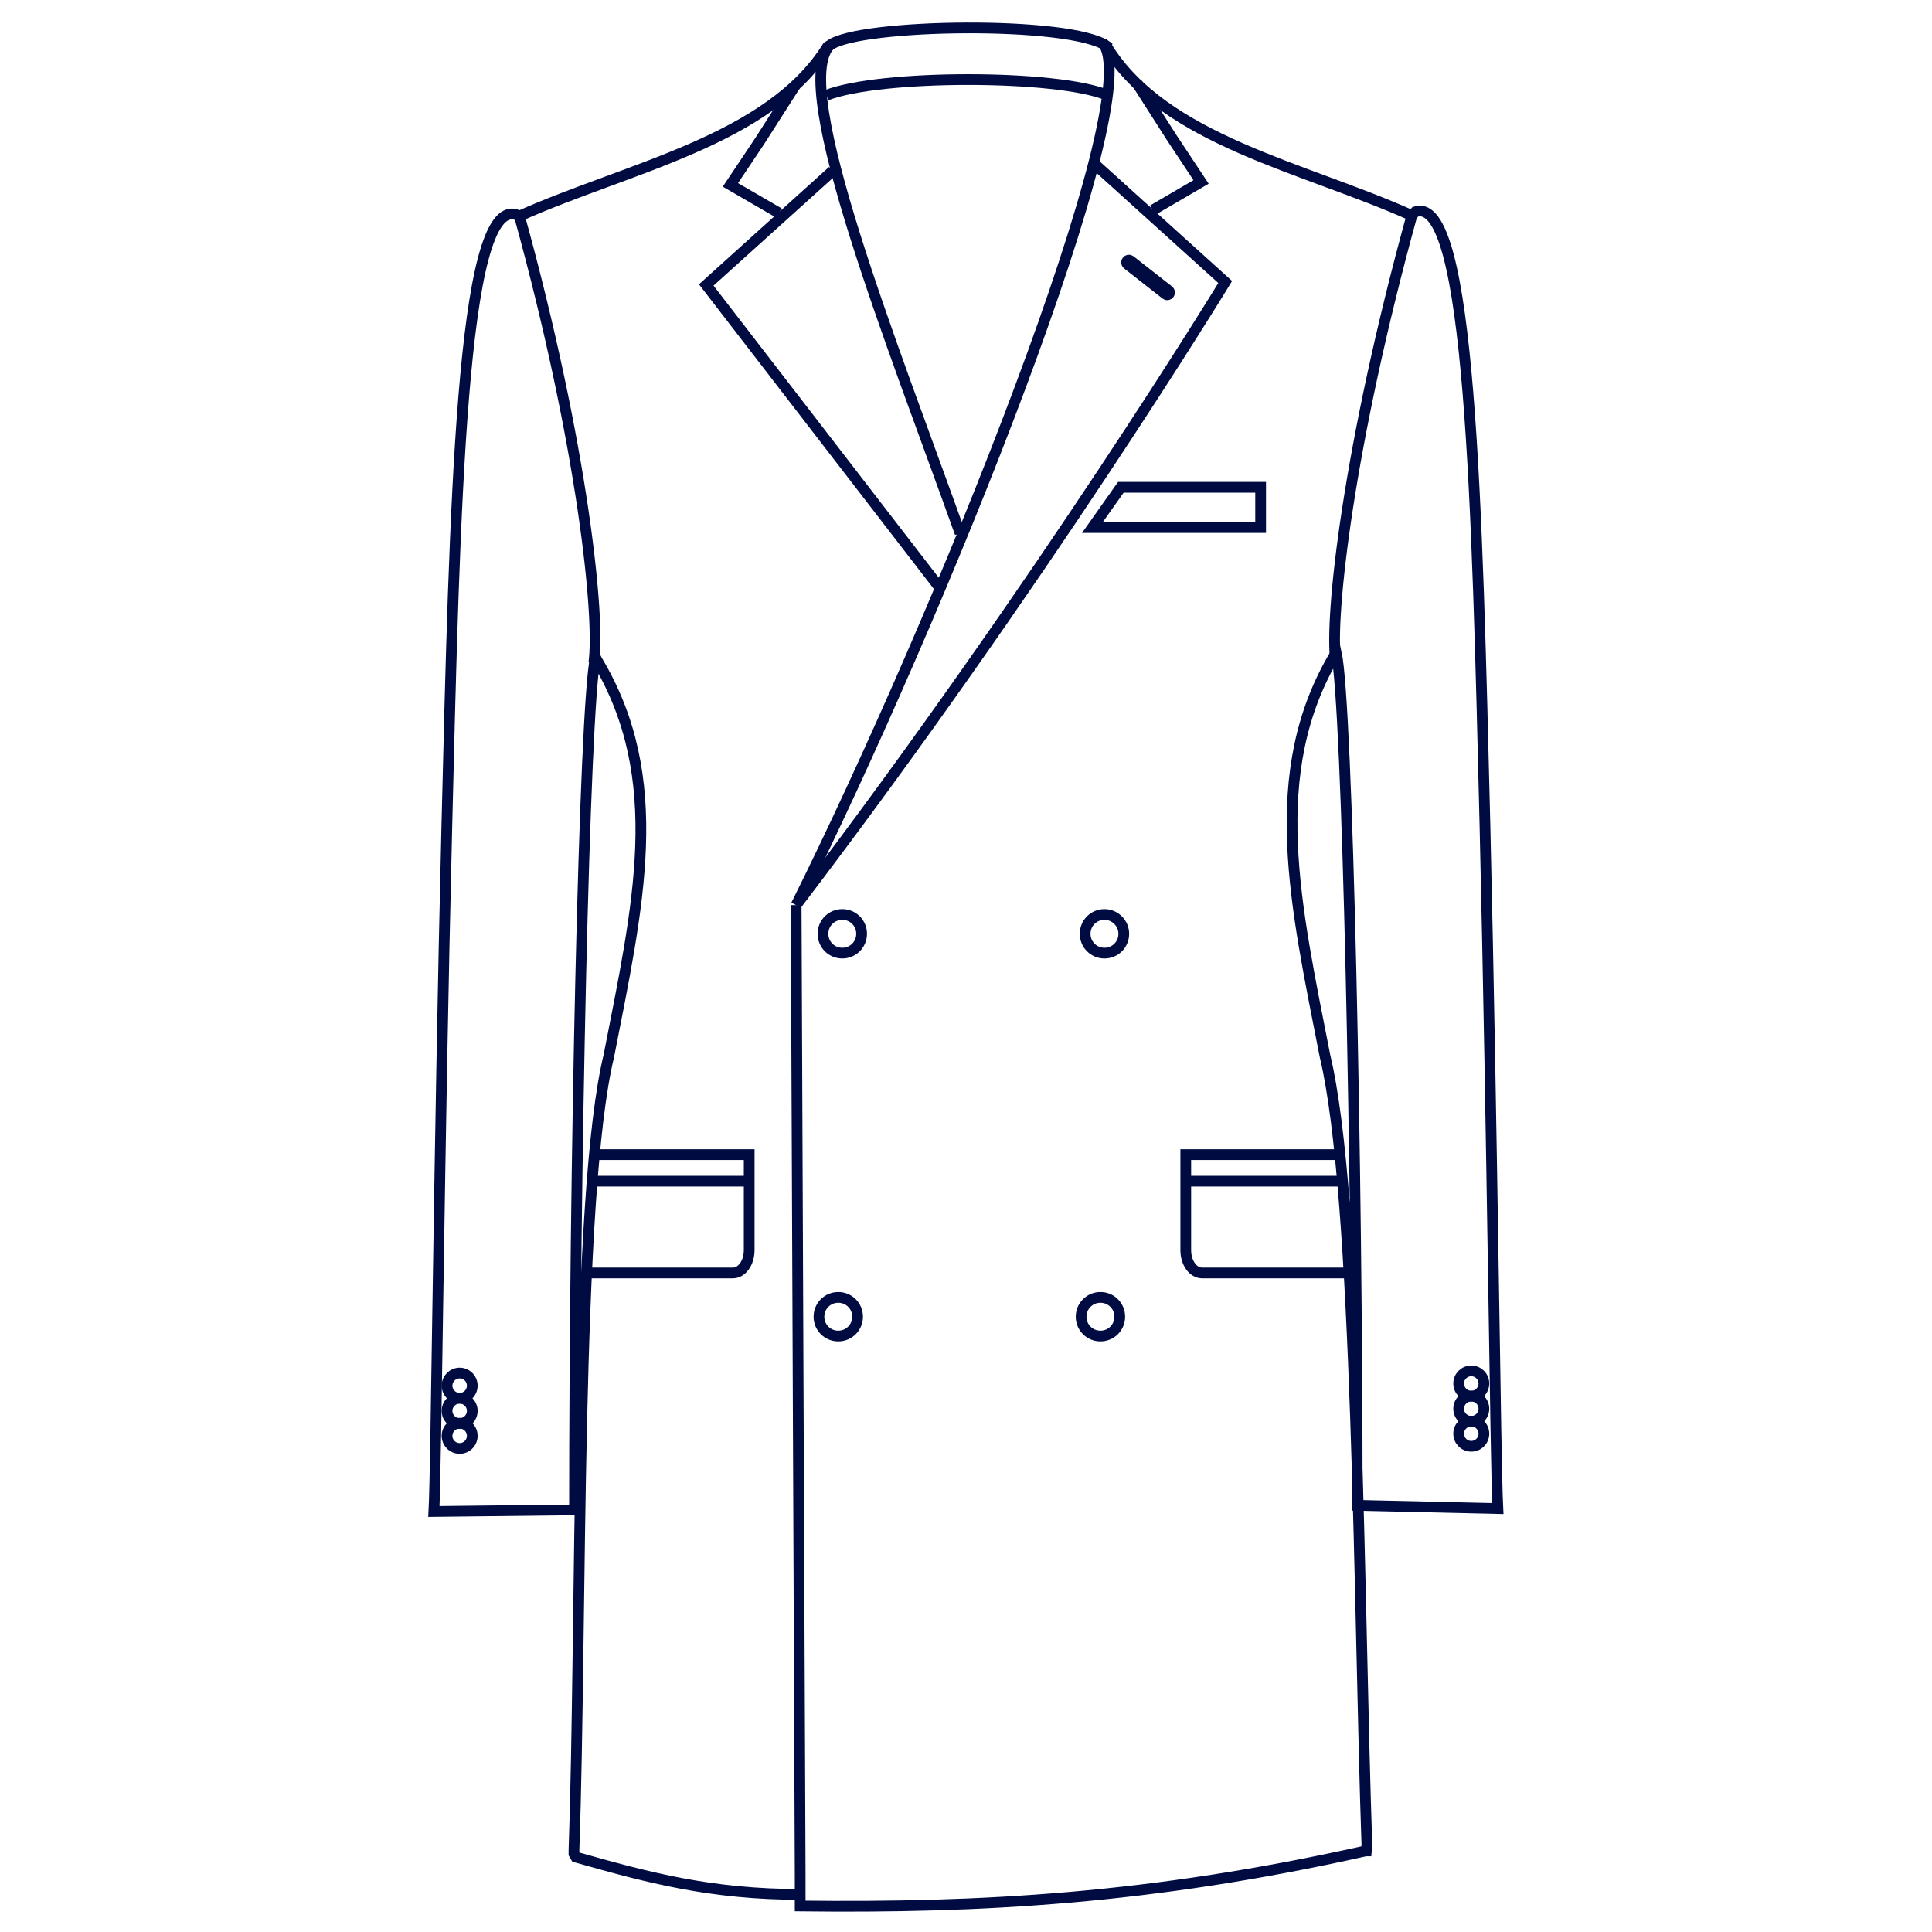 <?xml version="1.0" encoding="utf-8"?>
<svg xmlns="http://www.w3.org/2000/svg" enable-background="new 0 0 72 72" viewBox="0 0 72 72">
  <g fill="none" stroke="#000b42" stroke-miterlimit="10" stroke-width=".4">
    <path d="m32.11 34.8c0 .4-.32.72-.72.72s-.72-.32-.72-.72.32-.72.72-.72.72.32.72.72z"/>
    <path d="m19.36 8.06c2.37 8.59 3.01 14.97 2.77 16.65"/>
    <path d="m52.62 8.02c-2.37 8.59-3.08 14.97-2.84 16.65"/>
    <path d="m30.8 3.55c1.99-.78 8.6-.78 10.47 0"/>
    <path d="m43.57 10.95c-.03.04-.08.05-.12.02l-1.43-1.12c-.04-.03-.05-.08-.02-.12.03-.04.08-.05.12-.02l1.43 1.12c.04.03.05.08.02.12z"/>
    <path d="m29.67 33.73.15 36.12v1.18c6.72.08 13.07-.26 21.07-2.05h.03l.02-.24c-.3-8.49-.31-24.19-1.56-29.38-1.09-5.58-2.27-10.56.38-14.98l.04-.06c.42 1.93.78 19.24.78 31.78l5.24.12c-.09-1.69-.2-13.63-.48-25.46-.29-11.84-.54-23.54-2.59-22.87l-.14.14c-4.03-1.81-9.19-2.79-11.36-6.28v-.03c-1.36-.96-9.23-.84-10.31-.04l-.1.06c-2.17 3.49-7.46 4.51-11.5 6.32l-.1-.06c-2.05-.66-2.3 11.04-2.59 22.87-.29 11.84-.39 23.78-.48 25.46l5.24-.06c0-12.54.36-29.86.78-31.78l.06.12c2.65 4.42 1.53 9.16.44 14.74-1.26 5.19-1 21.13-1.3 29.62v.12l.07.12c2.71.77 5.04 1.39 8.38 1.39"/>
    <path d="m42.96 7.83 1.8-1.05-1.08-1.63-1.33-2.08"/>
    <path d="m29.67 33.73c9.19-12.06 15.99-23.22 15.99-23.22l-4.98-4.5"/>
    <path d="m31.96 49.07c0 .4-.32.72-.72.72s-.72-.32-.72-.72.32-.72.72-.72.72.32.72.72z"/>
    <circle cx="17.13" cy="51.64" r=".47"/>
    <circle cx="17.13" cy="52.58" r=".47"/>
    <circle cx="17.13" cy="53.51" r=".47"/>
    <circle cx="54.83" cy="51.56" r=".47"/>
    <circle cx="54.83" cy="52.5" r=".47"/>
    <circle cx="54.83" cy="53.43" r=".47"/>
    <path d="m29.67 33.73c5.27-10.57 13.2-30.18 11.41-32.15"/>
    <path d="m35.78 19.87c-2.52-7.05-6.33-16.57-4.87-18.17"/>
    <path d="m29.03 7.94-1.81-1.05 1.09-1.63 1.33-2.08"/>
    <path d="m35.04 21.93-8.72-11.31 4.71-4.25"/>
    <path d="m22.17 43.03h5.75v3.56c0 .47-.27.85-.61.85h-5.46"/>
    <path d="m22.06 44.02h5.77"/>
    <path d="m46.98 19.66h-6.27l1.06-1.5h5.21z"/>
    <path d="m41.88 34.8c0 .4-.32.72-.72.72s-.72-.32-.72-.72.32-.72.72-.72c.39 0 .72.32.72.72z"/>
    <path d="m41.73 49.07c0 .4-.32.72-.72.72s-.72-.32-.72-.72.32-.72.72-.72.72.32.72.72z"/>
    <path d="m49.94 43.03h-5.75v3.56c0 .47.27.85.61.85h5.46"/>
    <path d="m50.05 44.02h-5.77"/>
  </g>
</svg>
